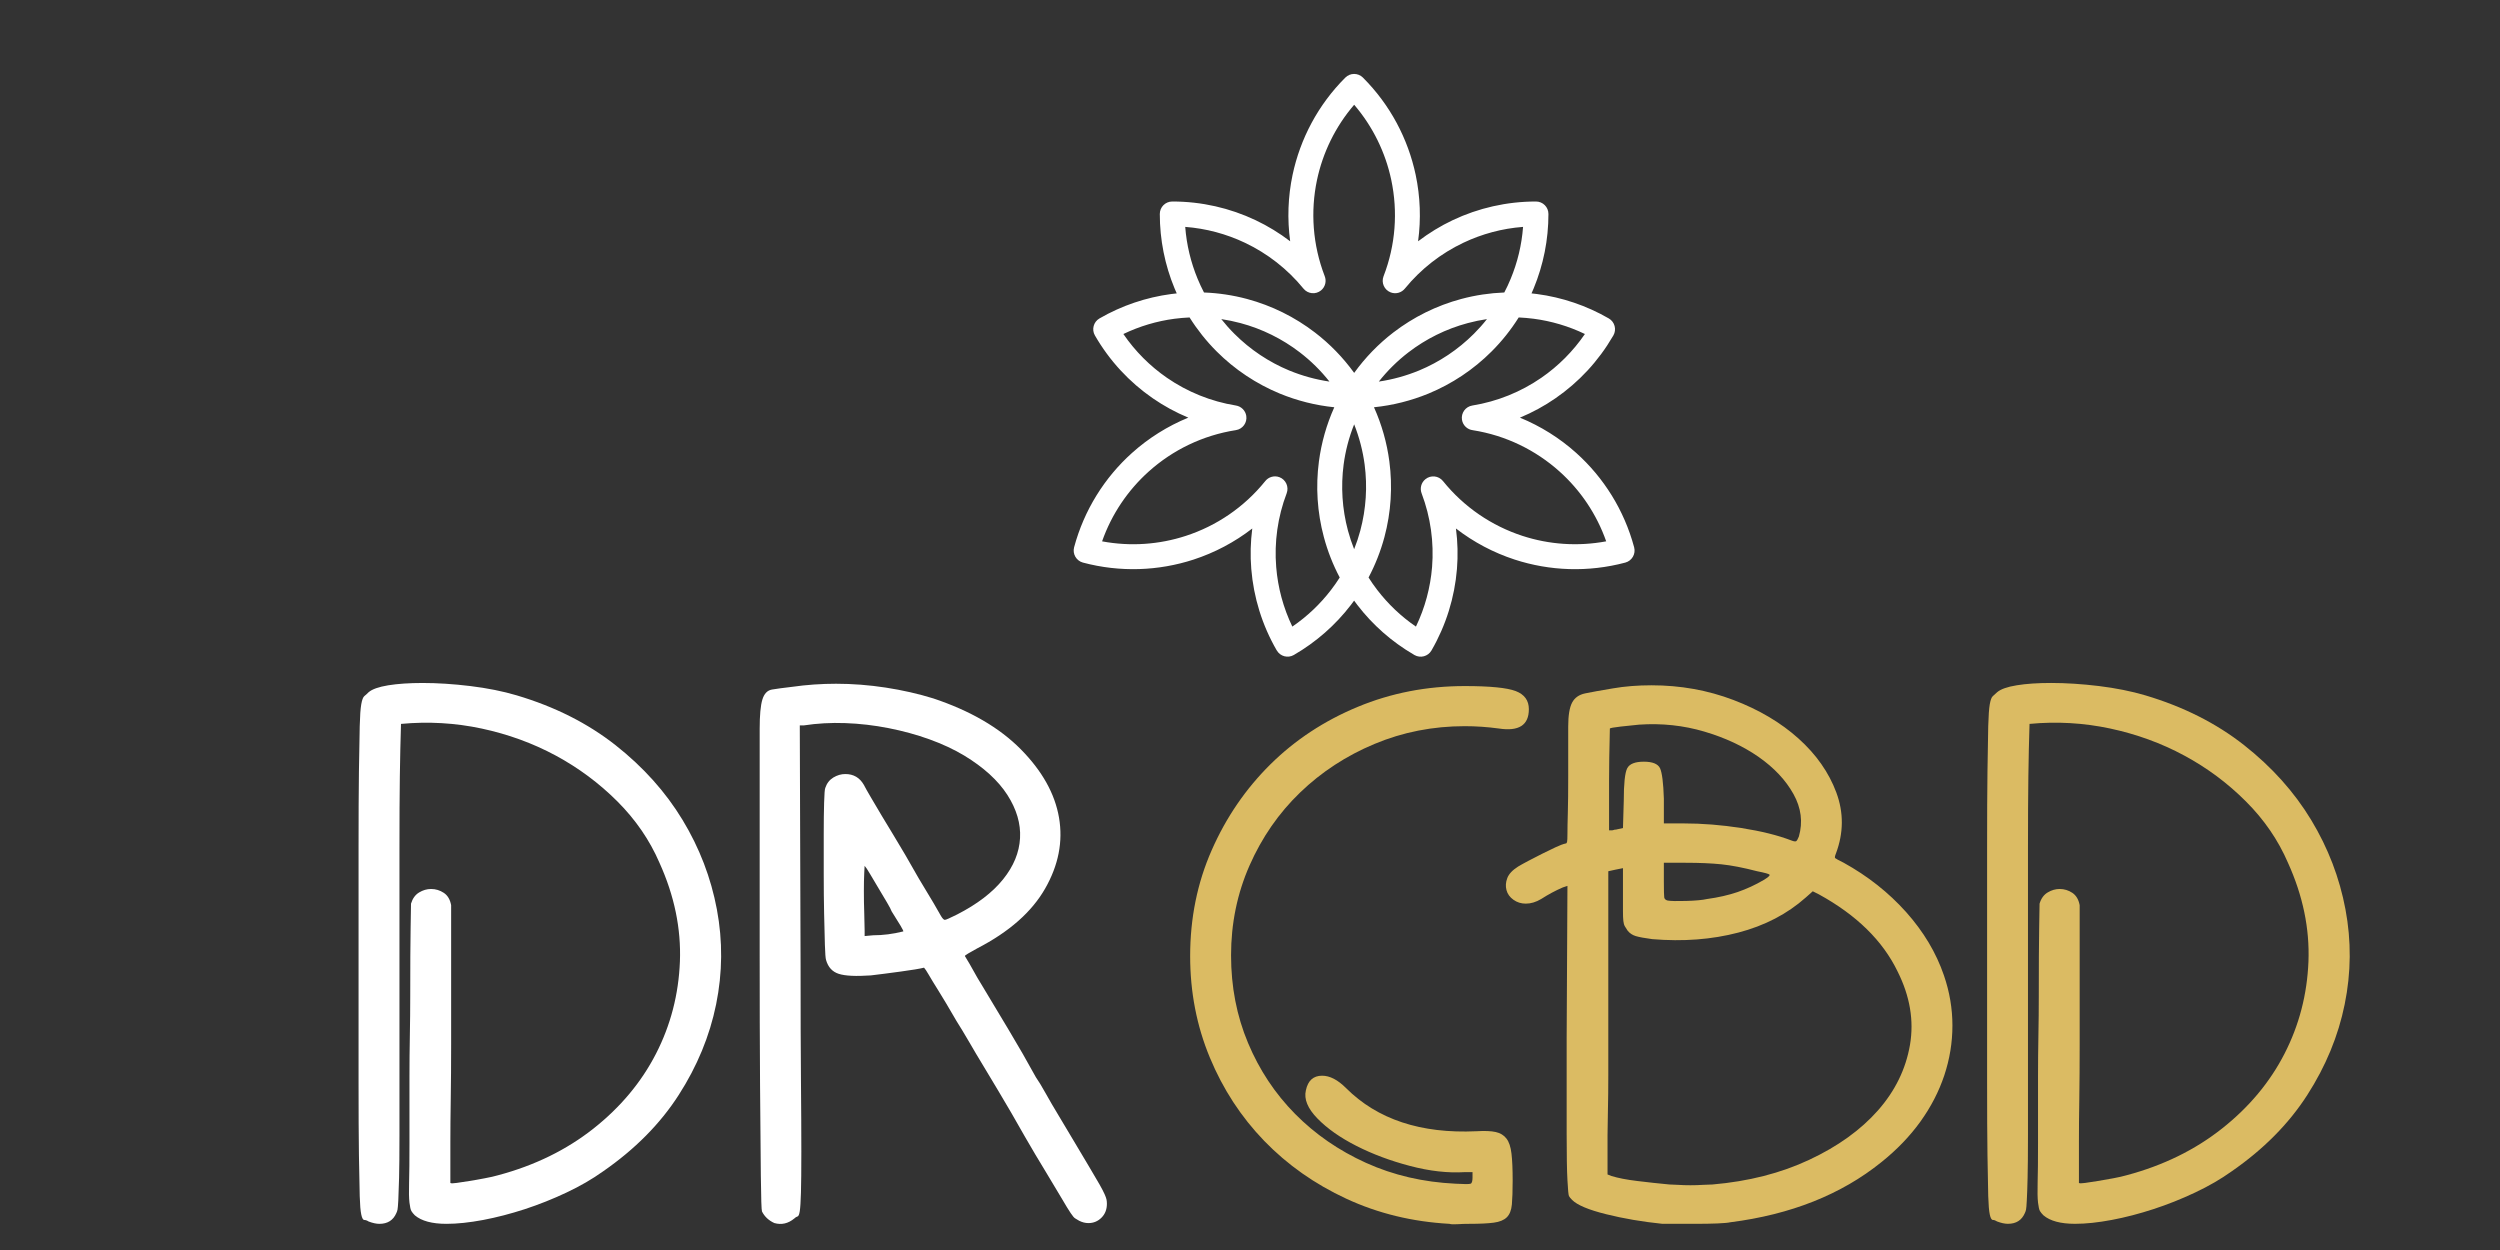 <?xml version="1.0" encoding="utf-8"?>
<!-- Generator: Adobe Illustrator 16.0.0, SVG Export Plug-In . SVG Version: 6.00 Build 0)  -->
<svg version="1.2" baseProfile="tiny" id="Calque_1"
	 xmlns="http://www.w3.org/2000/svg" xmlns:xlink="http://www.w3.org/1999/xlink" x="0px" y="0px" width="200px" height="100px"
	 viewBox="0 0 200 100" xml:space="preserve">
<rect x="0" y="0" width="200" height="100" fill="#333333" stroke="none"/>
<g>
	<path fill="#FFFFFF" d="M41.336,55.628c3.044,0.906,5.678,2.232,7.9,3.98c2.222,1.751,4.012,3.746,5.369,5.987
		c1.358,2.244,2.273,4.63,2.747,7.161c0.473,2.53,0.452,5.061-0.062,7.591c-0.515,2.53-1.512,4.948-2.993,7.252
		c-1.481,2.307-3.498,4.341-6.048,6.109c-0.864,0.617-1.843,1.185-2.932,1.697c-1.091,0.516-2.202,0.958-3.333,1.329
		c-1.132,0.368-2.243,0.657-3.332,0.864c-1.091,0.204-2.068,0.309-2.932,0.309c-1.153,0-1.997-0.227-2.531-0.68
		c-0.123-0.125-0.216-0.235-0.277-0.341c-0.062-0.102-0.114-0.328-0.155-0.677c-0.041-0.352-0.052-0.884-0.03-1.606
		c0.02-0.72,0.03-1.757,0.03-3.117c0-0.615,0-1.397,0-2.344s0-1.955,0-3.026c0-1.068,0.01-2.159,0.031-3.27
		c0.02-1.111,0.031-2.16,0.031-3.148c0-2.469,0.01-4.299,0.031-5.493c0.02-1.193,0.031-1.829,0.031-1.914
		c0.124-0.41,0.34-0.709,0.648-0.895c0.309-0.186,0.627-0.277,0.957-0.277c0.37,0,0.71,0.104,1.018,0.309
		c0.309,0.206,0.504,0.534,0.587,0.987v11.171c0,1.524-0.011,2.952-0.031,4.29c-0.021,1.338-0.031,2.499-0.031,3.488
		c0,0.986,0,2.077,0,3.271c0.041,0.042,0.206,0.042,0.494,0c0.287-0.04,0.627-0.091,1.018-0.153
		c0.391-0.063,0.803-0.134,1.235-0.219c0.432-0.079,0.792-0.161,1.081-0.246c2.921-0.779,5.462-2.026,7.622-3.732
		c2.161-1.708,3.827-3.703,5-5.987c1.172-2.284,1.81-4.743,1.914-7.376c0.102-2.633-0.443-5.267-1.636-7.9
		c-0.782-1.811-1.904-3.445-3.364-4.907c-1.461-1.46-3.107-2.684-4.938-3.673c-1.832-0.986-3.807-1.706-5.925-2.159
		c-2.12-0.452-4.269-0.575-6.45-0.371c-0.042,1.317-0.072,2.717-0.093,4.198c-0.021,1.48-0.03,3.395-0.03,5.739
		c0,2.347,0,5.205,0,8.58c0,3.415,0,6.285,0,8.609c0,2.326,0,4.238,0,5.74s-0.011,2.652-0.031,3.457
		c-0.021,0.803-0.042,1.397-0.062,1.788c-0.021,0.392-0.042,0.641-0.062,0.743c-0.021,0.102-0.053,0.195-0.093,0.277
		c-0.247,0.575-0.7,0.864-1.358,0.864c-0.247,0-0.535-0.063-0.863-0.188c-0.124-0.082-0.237-0.121-0.34-0.121
		c-0.103,0-0.185-0.145-0.246-0.434c-0.062-0.286-0.104-0.779-0.124-1.482c-0.021-0.697-0.042-1.788-0.063-3.27
		c-0.021-1.482-0.03-3.435-0.03-5.863s0-5.494,0-9.196c0-3.786,0-6.944,0-9.475s0.009-4.588,0.03-6.172
		c0.021-1.584,0.042-2.788,0.063-3.61c0.02-0.824,0.062-1.409,0.124-1.76c0.062-0.349,0.144-0.565,0.246-0.648
		c0.103-0.082,0.216-0.185,0.34-0.309c0.287-0.247,0.812-0.431,1.573-0.556c0.761-0.122,1.676-0.185,2.747-0.185
		c1.193,0,2.469,0.082,3.827,0.247C38.991,55.052,40.225,55.298,41.336,55.628z"/>
	<path fill="#FFFFFF" d="M87.132,93.34c0.371,0.618,0.649,1.092,0.833,1.42c0.186,0.329,0.319,0.587,0.401,0.771
		c0.083,0.185,0.133,0.329,0.155,0.431c0.021,0.105,0.031,0.219,0.031,0.341c0,0.453-0.145,0.824-0.432,1.11
		c-0.288,0.289-0.637,0.434-1.048,0.434c-0.248,0-0.495-0.063-0.741-0.187c-0.124-0.08-0.227-0.142-0.309-0.185
		c-0.082-0.04-0.207-0.185-0.37-0.431c-0.166-0.247-0.393-0.618-0.68-1.111c-0.288-0.495-0.72-1.215-1.295-2.162
		c-0.578-0.946-1.134-1.881-1.667-2.808c-0.536-0.927-0.907-1.572-1.111-1.944c-0.289-0.493-0.629-1.068-1.02-1.729
		c-0.391-0.657-0.792-1.326-1.203-2.006c-0.413-0.678-0.802-1.335-1.172-1.976c-0.371-0.637-0.701-1.182-0.989-1.635
		c-0.617-1.068-1.101-1.881-1.451-2.437c-0.349-0.556-0.606-0.978-0.771-1.267c-0.165-0.286-0.289-0.472-0.37-0.556
		c-0.33,0.084-0.948,0.186-1.852,0.309c-0.907,0.125-1.708,0.227-2.407,0.31c-1.194,0.082-2.047,0.042-2.562-0.124
		c-0.515-0.164-0.854-0.534-1.018-1.11c-0.042-0.123-0.072-0.525-0.093-1.203c-0.021-0.68-0.042-1.513-0.062-2.501
		c-0.021-0.987-0.031-2.047-0.031-3.178c0-1.132,0-2.191,0-3.18c0-0.987,0.01-1.83,0.031-2.53c0.02-0.699,0.051-1.089,0.093-1.173
		c0.123-0.37,0.339-0.647,0.647-0.833c0.309-0.185,0.627-0.277,0.957-0.277c0.657,0,1.151,0.289,1.481,0.864
		c0.04,0.082,0.112,0.215,0.216,0.4c0.102,0.186,0.216,0.381,0.339,0.587c0.577,0.987,1.172,1.984,1.79,2.993
		s1.296,2.171,2.037,3.487c0.452,0.741,0.853,1.41,1.205,2.006c0.349,0.597,0.544,0.937,0.585,1.019
		c0.124,0.207,0.226,0.31,0.309,0.31c0.082,0,0.411-0.145,0.987-0.434c1.604-0.822,2.828-1.759,3.672-2.809
		c0.843-1.048,1.296-2.147,1.357-3.301c0.063-1.152-0.277-2.304-1.017-3.457c-0.741-1.15-1.893-2.2-3.457-3.148
		c-0.825-0.493-1.749-0.924-2.777-1.295c-1.028-0.371-2.119-0.669-3.271-0.896c-1.152-0.226-2.306-0.36-3.457-0.401
		c-1.153-0.041-2.264,0.021-3.333,0.186h-0.309l0.063,19.319c0,3.62,0.009,6.626,0.03,9.01c0.021,2.389,0.031,4.313,0.031,5.771
		c0,1.462-0.011,2.554-0.031,3.271c-0.021,0.723-0.052,1.216-0.093,1.481c-0.041,0.27-0.103,0.414-0.185,0.434
		c-0.083,0.021-0.165,0.071-0.246,0.153c-0.494,0.411-1.03,0.535-1.605,0.371c-0.454-0.207-0.782-0.516-0.988-0.927
		c-0.041-0.082-0.072-1.028-0.092-2.839c-0.021-1.811-0.042-4.236-0.063-7.283c-0.021-3.043-0.03-6.594-0.03-10.646
		c0-4.054,0-8.365,0-12.932c0-2.181,0-3.815,0-4.906s0.071-1.873,0.216-2.347c0.144-0.472,0.401-0.739,0.771-0.802
		s0.905-0.133,1.604-0.215c0.576-0.083,1.163-0.145,1.759-0.187c0.596-0.041,1.182-0.061,1.759-0.061
		c1.316,0,2.644,0.103,3.981,0.308c1.337,0.207,2.603,0.494,3.797,0.864c2.961,0.987,5.296,2.345,7.005,4.073
		c1.706,1.729,2.726,3.549,3.055,5.464c0.329,1.912-0.041,3.805-1.111,5.677c-1.071,1.873-2.88,3.467-5.432,4.784
		c-0.288,0.165-0.524,0.298-0.708,0.4c-0.186,0.104-0.278,0.176-0.278,0.217c0.122,0.205,0.247,0.412,0.37,0.616
		c0.123,0.207,0.256,0.443,0.401,0.711s0.317,0.565,0.524,0.895c0.741,1.233,1.482,2.469,2.221,3.702
		c0.743,1.235,1.461,2.49,2.162,3.766c0.204,0.289,0.462,0.711,0.771,1.267c0.309,0.556,0.668,1.173,1.08,1.851
		c0.411,0.68,0.823,1.368,1.234,2.068C86.37,92.065,86.762,92.723,87.132,93.34z M72.256,74.515c0.041,0-0.03-0.154-0.215-0.463
		c-0.184-0.31-0.422-0.688-0.71-1.143c-0.041-0.123-0.166-0.359-0.37-0.708c-0.207-0.35-0.432-0.731-0.68-1.142
		c-0.247-0.411-0.473-0.794-0.678-1.143c-0.207-0.35-0.35-0.566-0.432-0.648c0-0.04-0.011,0.145-0.031,0.555
		c-0.021,0.413-0.03,0.907-0.03,1.482c0,0.576,0.009,1.162,0.03,1.758c0.021,0.597,0.031,1.062,0.031,1.391v0.431l0.679-0.062
		C70.631,74.823,71.435,74.721,72.256,74.515z"/>
</g>
<path fill="#FFFFFF" d="M130.732,43.785c-0.797-2.974-2.436-5.577-4.633-7.55c-1.319-1.183-2.841-2.141-4.505-2.823
	c1.002-0.416,1.957-0.935,2.844-1.55c1.857-1.279,3.433-2.968,4.597-4.969c0.012-0.016,0.021-0.035,0.033-0.054
	c0.276-0.476,0.113-1.088-0.361-1.362c-1.786-1.032-3.742-1.689-5.748-1.955c-0.146-0.019-0.291-0.035-0.438-0.05
	c0.061-0.136,0.119-0.271,0.176-0.407c0.771-1.867,1.18-3.886,1.178-5.948c0-0.55-0.445-0.996-0.994-0.996
	c-2.336-0.002-4.608,0.52-6.665,1.493c-0.976,0.463-1.903,1.03-2.769,1.689c0.244-1.78,0.173-3.575-0.191-5.307
	c-0.612-2.892-2.042-5.61-4.219-7.787l-0.003-0.004c-0.391-0.388-1.022-0.387-1.409,0.004c-2.179,2.176-3.608,4.895-4.22,7.787
	c-0.364,1.732-0.433,3.527-0.19,5.307c-0.865-0.66-1.793-1.227-2.769-1.689c-2.055-0.974-4.327-1.496-6.664-1.493
	c-0.551,0-0.997,0.445-0.997,0.996c-0.001,2.062,0.406,4.081,1.178,5.948c0.057,0.136,0.116,0.271,0.177,0.407
	c-0.146,0.016-0.292,0.032-0.437,0.05c-2.007,0.266-3.963,0.923-5.748,1.955h0.001c-0.474,0.274-0.636,0.883-0.363,1.358
	c1.167,2.026,2.756,3.734,4.628,5.026c0.89,0.615,1.842,1.134,2.845,1.55c-1.664,0.682-3.185,1.64-4.503,2.823
	c-2.198,1.973-3.836,4.576-4.634,7.55c-0.142,0.532,0.175,1.08,0.708,1.223c2.974,0.792,6.043,0.673,8.852-0.242
	c1.683-0.55,3.273-1.386,4.694-2.486c-0.141,1.077-0.167,2.162-0.08,3.237c0.185,2.268,0.867,4.5,2.039,6.521l0.002-0.003
	c0.274,0.477,0.882,0.64,1.358,0.368c1.789-1.035,3.336-2.398,4.566-4.001c0.089-0.115,0.176-0.232,0.262-0.351
	c0.086,0.119,0.171,0.236,0.262,0.351c1.219,1.588,2.745,2.938,4.51,3.967c0.018,0.01,0.034,0.021,0.054,0.034
	c0.479,0.274,1.087,0.112,1.363-0.365c1.17-2.022,1.854-4.254,2.038-6.521c0.087-1.075,0.061-2.161-0.081-3.237
	c1.424,1.1,3.013,1.936,4.696,2.486c2.809,0.916,5.88,1.034,8.854,0.242C130.557,44.865,130.874,44.317,130.732,43.785z
	 M108.824,42.449c-0.137,0.508-0.301,1.004-0.493,1.487c-0.192-0.483-0.357-0.979-0.494-1.487c-0.466-1.739-0.576-3.535-0.347-5.281
	c0.145-1.101,0.428-2.183,0.843-3.221c0.411,1.038,0.692,2.12,0.838,3.221C109.401,38.914,109.289,40.71,108.824,42.449z
	 M99.594,19.421c1.794,0.851,3.399,2.095,4.684,3.669c0.346,0.427,0.975,0.492,1.402,0.145c0.348-0.285,0.455-0.755,0.294-1.15
	c-0.961-2.498-1.146-5.165-0.615-7.681c0.464-2.192,1.468-4.27,2.975-6.024c1.501,1.755,2.508,3.832,2.969,6.024
	c0.533,2.523,0.35,5.195-0.62,7.698c-0.198,0.514,0.057,1.091,0.571,1.289c0.416,0.161,0.875,0.022,1.141-0.311
	c1.283-1.569,2.888-2.812,4.675-3.66c1.49-0.708,3.109-1.143,4.775-1.269c-0.107,1.437-0.444,2.838-0.991,4.155
	c-0.152,0.373-0.323,0.737-0.511,1.093c-1.151,0.043-2.305,0.214-3.436,0.516c-1.99,0.533-3.836,1.453-5.44,2.684
	c-1.189,0.914-2.246,2.002-3.133,3.232c-0.889-1.23-1.947-2.318-3.139-3.232c-1.604-1.231-3.448-2.151-5.439-2.684
	c-1.129-0.302-2.281-0.473-3.436-0.516c-0.185-0.356-0.357-0.721-0.51-1.093c-0.545-1.316-0.883-2.718-0.992-4.155
	C96.486,18.278,98.103,18.713,99.594,19.421z M118.957,25.528c-0.321,0.409-0.67,0.801-1.042,1.172
	c-1.275,1.274-2.771,2.268-4.393,2.941c-1.028,0.422-2.11,0.723-3.217,0.885c0.693-0.877,1.49-1.662,2.372-2.339
	c1.397-1.073,3.007-1.875,4.744-2.34C117.93,25.71,118.443,25.605,118.957,25.528z M106.356,30.526
	c-1.108-0.163-2.187-0.463-3.215-0.885c-1.624-0.673-3.12-1.667-4.394-2.941c-0.373-0.371-0.721-0.764-1.044-1.172
	c0.515,0.078,1.028,0.183,1.536,0.319c1.736,0.464,3.347,1.267,4.745,2.34C104.866,28.864,105.663,29.649,106.356,30.526z
	 M106.484,47.193c-0.867,1.131-1.911,2.124-3.098,2.934c-0.724-1.508-1.158-3.125-1.29-4.767c-0.161-1.985,0.114-3.997,0.838-5.9
	c0.194-0.516-0.066-1.09-0.58-1.286c-0.422-0.159-0.884-0.013-1.144,0.326c-1.682,2.082-3.897,3.572-6.34,4.368
	c-2.13,0.696-4.433,0.864-6.703,0.439c0.766-2.178,2.064-4.088,3.732-5.586c1.917-1.721,4.323-2.897,6.971-3.311
	c0.545-0.084,0.916-0.592,0.833-1.137c-0.068-0.438-0.412-0.765-0.828-0.832c-2.006-0.324-3.887-1.093-5.521-2.22
	c-1.356-0.937-2.541-2.121-3.484-3.501c1.3-0.625,2.682-1.034,4.09-1.22c0.4-0.052,0.803-0.086,1.206-0.105
	c0.615,0.979,1.339,1.892,2.166,2.719c1.455,1.455,3.173,2.593,5.051,3.371c1.383,0.569,2.852,0.942,4.361,1.095
	c-0.622,1.384-1.033,2.845-1.23,4.333c-0.265,2.006-0.138,4.063,0.395,6.05c0.302,1.132,0.729,2.216,1.269,3.237
	C106.963,46.541,106.73,46.871,106.484,47.193z M121.79,42.868c-2.447-0.799-4.669-2.294-6.352-4.384
	c-0.345-0.428-0.973-0.498-1.402-0.151c-0.35,0.278-0.46,0.747-0.304,1.142c0.717,1.895,0.992,3.906,0.834,5.886
	c-0.135,1.641-0.565,3.258-1.291,4.767c-1.187-0.81-2.229-1.803-3.097-2.934c-0.248-0.322-0.479-0.652-0.694-0.993
	c0.539-1.021,0.967-2.104,1.271-3.237c0.532-1.988,0.657-4.044,0.393-6.05c-0.195-1.488-0.608-2.949-1.23-4.333
	c1.508-0.153,2.978-0.526,4.363-1.095c1.876-0.777,3.594-1.916,5.048-3.371c0.828-0.826,1.552-1.739,2.167-2.719
	c0.403,0.019,0.806,0.054,1.204,0.105c1.41,0.186,2.792,0.594,4.092,1.22c-0.944,1.38-2.128,2.564-3.485,3.501
	c-1.633,1.127-3.514,1.896-5.52,2.22c-0.543,0.086-0.914,0.597-0.83,1.139c0.072,0.454,0.437,0.786,0.871,0.836
	c2.634,0.417,5.026,1.591,6.935,3.304c1.671,1.498,2.966,3.408,3.732,5.586C126.225,43.731,123.921,43.563,121.79,42.868z"/>
<g>
	<path fill="#DBBB63" d="M119.902,58.28c-0.906-0.123-1.813-0.186-2.718-0.186c-2.55,0-4.959,0.474-7.22,1.42
		c-2.265,0.946-4.251,2.244-5.956,3.888c-1.709,1.646-3.055,3.592-4.044,5.835c-0.986,2.241-1.479,4.639-1.479,7.19
		c0,2.511,0.451,4.846,1.357,7.005c0.904,2.16,2.159,4.054,3.764,5.679c1.606,1.626,3.496,2.931,5.679,3.919
		c2.182,0.987,4.567,1.543,7.16,1.666c0.7,0.042,1.1,0.042,1.204,0c0.103-0.04,0.153-0.205,0.153-0.493v-0.433h-0.618
		c-1.356,0.084-2.819-0.082-4.381-0.494c-1.563-0.409-2.995-0.945-4.29-1.604c-1.295-0.657-2.335-1.389-3.117-2.192
		c-0.781-0.802-1.091-1.551-0.926-2.252c0.164-0.781,0.598-1.172,1.298-1.172c0.617,0,1.252,0.328,1.912,0.987
		c2.508,2.509,5.987,3.662,10.431,3.456c0.657-0.04,1.174-0.021,1.545,0.062c0.368,0.082,0.657,0.257,0.861,0.524
		c0.207,0.268,0.34,0.669,0.402,1.203c0.063,0.535,0.094,1.257,0.094,2.16c0,0.823-0.023,1.461-0.063,1.915
		c-0.043,0.453-0.176,0.792-0.402,1.017c-0.227,0.227-0.575,0.371-1.049,0.433c-0.473,0.063-1.122,0.093-1.943,0.093
		c-0.329,0-0.649,0.009-0.958,0.03c-0.31,0.021-0.524,0.01-0.646-0.03c-2.964-0.165-5.71-0.833-8.24-2.006s-4.721-2.716-6.574-4.629
		c-1.85-1.914-3.301-4.136-4.35-6.666c-1.051-2.53-1.575-5.235-1.575-8.117c0-3.045,0.575-5.874,1.729-8.486
		c1.15-2.613,2.714-4.896,4.689-6.853c1.976-1.952,4.302-3.485,6.977-4.596c2.672-1.112,5.531-1.668,8.577-1.668
		c2.018,0,3.375,0.135,4.075,0.401c0.7,0.269,1.049,0.751,1.049,1.45C122.309,58.013,121.506,58.528,119.902,58.28z"/>
	<path fill="#DBBB63" d="M155.514,78.031c0.453,1.317,0.68,2.655,0.68,4.013s-0.219,2.685-0.649,3.981
		c-0.431,1.296-1.07,2.53-1.912,3.703c-0.845,1.172-1.885,2.253-3.117,3.24c-3.211,2.592-7.243,4.197-12.097,4.814
		c-0.168,0.04-0.505,0.071-1.021,0.093c-0.513,0.02-1.068,0.03-1.666,0.03c-0.595,0-1.153,0-1.666,0c-0.516,0-0.876,0-1.08,0
		c-1.604-0.165-3.108-0.422-4.505-0.771c-1.4-0.349-2.307-0.729-2.715-1.143c-0.125-0.123-0.207-0.225-0.25-0.309
		c-0.039-0.081-0.082-0.503-0.121-1.265c-0.043-0.762-0.063-2.005-0.063-3.733s0-4.279,0-7.654l0.063-12.159l-0.372,0.123
		c-0.575,0.247-1.153,0.556-1.729,0.926c-0.41,0.246-0.821,0.371-1.232,0.371c-0.371,0-0.7-0.103-0.988-0.31
		c-0.289-0.205-0.474-0.463-0.556-0.771c-0.082-0.309-0.063-0.627,0.063-0.958c0.121-0.328,0.41-0.637,0.864-0.926
		c0.204-0.122,0.481-0.278,0.833-0.462c0.349-0.185,0.708-0.371,1.079-0.556c0.371-0.186,0.731-0.36,1.08-0.524
		s0.626-0.268,0.833-0.309c0.042,0,0.07-0.041,0.094-0.125c0.02-0.081,0.031-0.308,0.031-0.677c0-0.371,0.008-0.916,0.03-1.637
		c0.021-0.719,0.031-1.717,0.031-2.994c0-1.729,0-3.033,0-3.919c0-0.884,0.103-1.521,0.31-1.912
		c0.204-0.392,0.555-0.638,1.048-0.741c0.493-0.103,1.233-0.236,2.222-0.401c0.946-0.164,1.976-0.246,3.086-0.246
		c2.304,0,4.486,0.391,6.543,1.172c2.058,0.782,3.794,1.812,5.214,3.087s2.429,2.715,3.026,4.318
		c0.596,1.606,0.587,3.232-0.031,4.877c-0.085,0.207-0.104,0.33-0.063,0.371c0.04,0.041,0.267,0.164,0.681,0.37
		c1.933,1.069,3.599,2.387,4.998,3.95C153.887,74.534,154.896,76.222,155.514,78.031z M136.998,94.759
		c2.879-0.247,5.46-0.904,7.744-1.976c2.284-1.069,4.114-2.386,5.495-3.95c1.377-1.563,2.229-3.311,2.562-5.246
		c0.328-1.935,0-3.888-0.989-5.864c-1.193-2.47-3.293-4.525-6.294-6.172l-0.495-0.248l-0.556,0.494
		c-1.482,1.318-3.281,2.255-5.401,2.81c-2.119,0.556-4.412,0.731-6.88,0.524c-0.618-0.082-1.06-0.164-1.329-0.246
		c-0.267-0.082-0.481-0.227-0.646-0.434c-0.086-0.122-0.156-0.235-0.216-0.339c-0.063-0.104-0.104-0.248-0.125-0.432
		c-0.022-0.186-0.031-0.442-0.031-0.771c0-0.33,0-0.782,0-1.358v-2.099l-0.617,0.124l-0.556,0.123v9.011c0,1.235,0,2.481,0,3.734
		c0,1.256,0,2.429,0,3.519c0,1.091-0.012,2.059-0.031,2.901s-0.031,1.492-0.031,1.944v3.148l0.31,0.123
		c0.535,0.164,1.224,0.299,2.068,0.4c0.842,0.104,1.697,0.196,2.562,0.278c0.164,0,0.402,0.01,0.708,0.031
		c0.31,0.021,0.638,0.031,0.989,0.031c0.349,0,0.68-0.011,0.986-0.031C136.533,94.769,136.791,94.759,136.998,94.759z
		 M128.789,58.28c-0.043,1.729-0.063,3.097-0.063,4.105s0,2.355,0,4.043c0.04,0,0.102,0,0.185,0c0.082,0,0.145-0.011,0.187-0.031
		c0.04-0.021,0.103-0.031,0.185-0.031l0.555-0.124l0.063-2.159c0-1.398,0.094-2.273,0.278-2.624
		c0.184-0.349,0.626-0.524,1.326-0.524c0.699,0,1.13,0.176,1.298,0.524c0.161,0.351,0.266,1.164,0.306,2.438v1.975h1.544
		c1.522,0,3.075,0.123,4.659,0.37c1.584,0.248,2.913,0.578,3.981,0.988c0.206,0.083,0.34,0.103,0.402,0.062
		c0.062-0.041,0.133-0.163,0.215-0.37c0.329-1.151,0.188-2.284-0.431-3.395c-0.617-1.111-1.544-2.1-2.777-2.963
		c-1.235-0.864-2.686-1.543-4.353-2.036c-1.666-0.494-3.405-0.68-5.217-0.557c-0.45,0.041-0.946,0.092-1.479,0.154
		C129.117,58.188,128.828,58.239,128.789,58.28z M141.133,70.379c0.328-0.207,0.473-0.34,0.433-0.402
		c-0.042-0.063-0.371-0.154-0.988-0.277c-1.111-0.288-2.068-0.474-2.871-0.556c-0.802-0.082-1.76-0.123-2.87-0.123h-1.729v1.48
		c0,0.741,0.012,1.173,0.031,1.296c0.022,0.124,0.113,0.207,0.277,0.248c0.25,0.04,0.742,0.052,1.482,0.03
		c0.742-0.021,1.298-0.071,1.666-0.154c0.904-0.124,1.717-0.31,2.439-0.556C139.721,71.118,140.433,70.79,141.133,70.379z"/>
	<path fill="#DBBB63" d="M171.623,55.627c3.043,0.905,5.678,2.233,7.899,3.981s4.013,3.743,5.37,5.986
		c1.357,2.242,2.272,4.629,2.746,7.159c0.473,2.53,0.453,5.063-0.063,7.593c-0.513,2.53-1.511,4.949-2.992,7.253
		c-1.482,2.305-3.497,4.341-6.05,6.109c-0.864,0.617-1.842,1.185-2.931,1.697c-1.091,0.516-2.201,0.958-3.332,1.327
		c-1.134,0.37-2.244,0.659-3.335,0.864c-1.091,0.206-2.066,0.309-2.931,0.309c-1.153,0-1.997-0.227-2.53-0.68
		c-0.124-0.123-0.215-0.235-0.277-0.339c-0.063-0.102-0.113-0.328-0.156-0.679c-0.039-0.35-0.051-0.884-0.031-1.604
		c0.023-0.72,0.031-1.759,0.031-3.117c0-0.616,0-1.398,0-2.345c0-0.947,0-1.954,0-3.025c0-1.069,0.012-2.159,0.031-3.271
		c0.021-1.11,0.031-2.159,0.031-3.146c0-2.47,0.009-4.301,0.031-5.495c0.02-1.192,0.031-1.83,0.031-1.912
		c0.122-0.411,0.34-0.712,0.648-0.896c0.307-0.185,0.627-0.278,0.955-0.278c0.371,0,0.712,0.104,1.021,0.31
		c0.306,0.207,0.501,0.535,0.584,0.987v11.172c0,1.523-0.009,2.952-0.028,4.29c-0.023,1.338-0.031,2.499-0.031,3.487
		c0,0.987,0,2.078,0,3.271c0.039,0.041,0.204,0.041,0.493,0c0.286-0.042,0.626-0.093,1.017-0.155
		c0.392-0.062,0.802-0.133,1.235-0.217c0.431-0.08,0.791-0.162,1.08-0.246c2.922-0.78,5.463-2.026,7.622-3.733
		c2.16-1.707,3.829-3.704,4.999-5.987c1.173-2.284,1.811-4.742,1.916-7.376c0.102-2.634-0.445-5.267-1.639-7.9
		c-0.781-1.81-1.901-3.446-3.363-4.906c-1.459-1.461-3.105-2.687-4.937-3.673c-1.83-0.989-3.806-1.707-5.925-2.161
		c-2.119-0.451-4.271-0.576-6.449-0.369c-0.043,1.317-0.074,2.715-0.094,4.196c-0.02,1.482-0.031,3.395-0.031,5.74
		c0,2.345,0,5.206,0,8.58c0,3.416,0,6.285,0,8.61c0,2.324,0,4.237,0,5.739c0,1.503-0.012,2.653-0.031,3.457
		c-0.02,0.802-0.039,1.398-0.063,1.789c-0.02,0.392-0.039,0.64-0.06,0.741c-0.022,0.104-0.054,0.195-0.093,0.277
		c-0.247,0.577-0.7,0.864-1.357,0.864c-0.247,0-0.536-0.062-0.864-0.186c-0.125-0.082-0.238-0.123-0.34-0.123
		c-0.103,0-0.185-0.145-0.247-0.432c-0.063-0.288-0.102-0.781-0.125-1.482c-0.02-0.698-0.039-1.789-0.06-3.27
		c-0.022-1.482-0.03-3.437-0.03-5.864s0-5.493,0-9.197c0-3.785,0-6.943,0-9.475c0-2.53,0.008-4.587,0.03-6.173
		c0.021-1.582,0.04-2.785,0.06-3.61c0.023-0.821,0.063-1.408,0.125-1.758s0.145-0.565,0.247-0.647
		c0.102-0.082,0.215-0.188,0.34-0.309c0.286-0.247,0.811-0.434,1.572-0.556c0.763-0.125,1.678-0.186,2.749-0.186
		c1.192,0,2.468,0.083,3.825,0.246C169.276,55.052,170.512,55.298,171.623,55.627z"/>
</g>
</svg>
